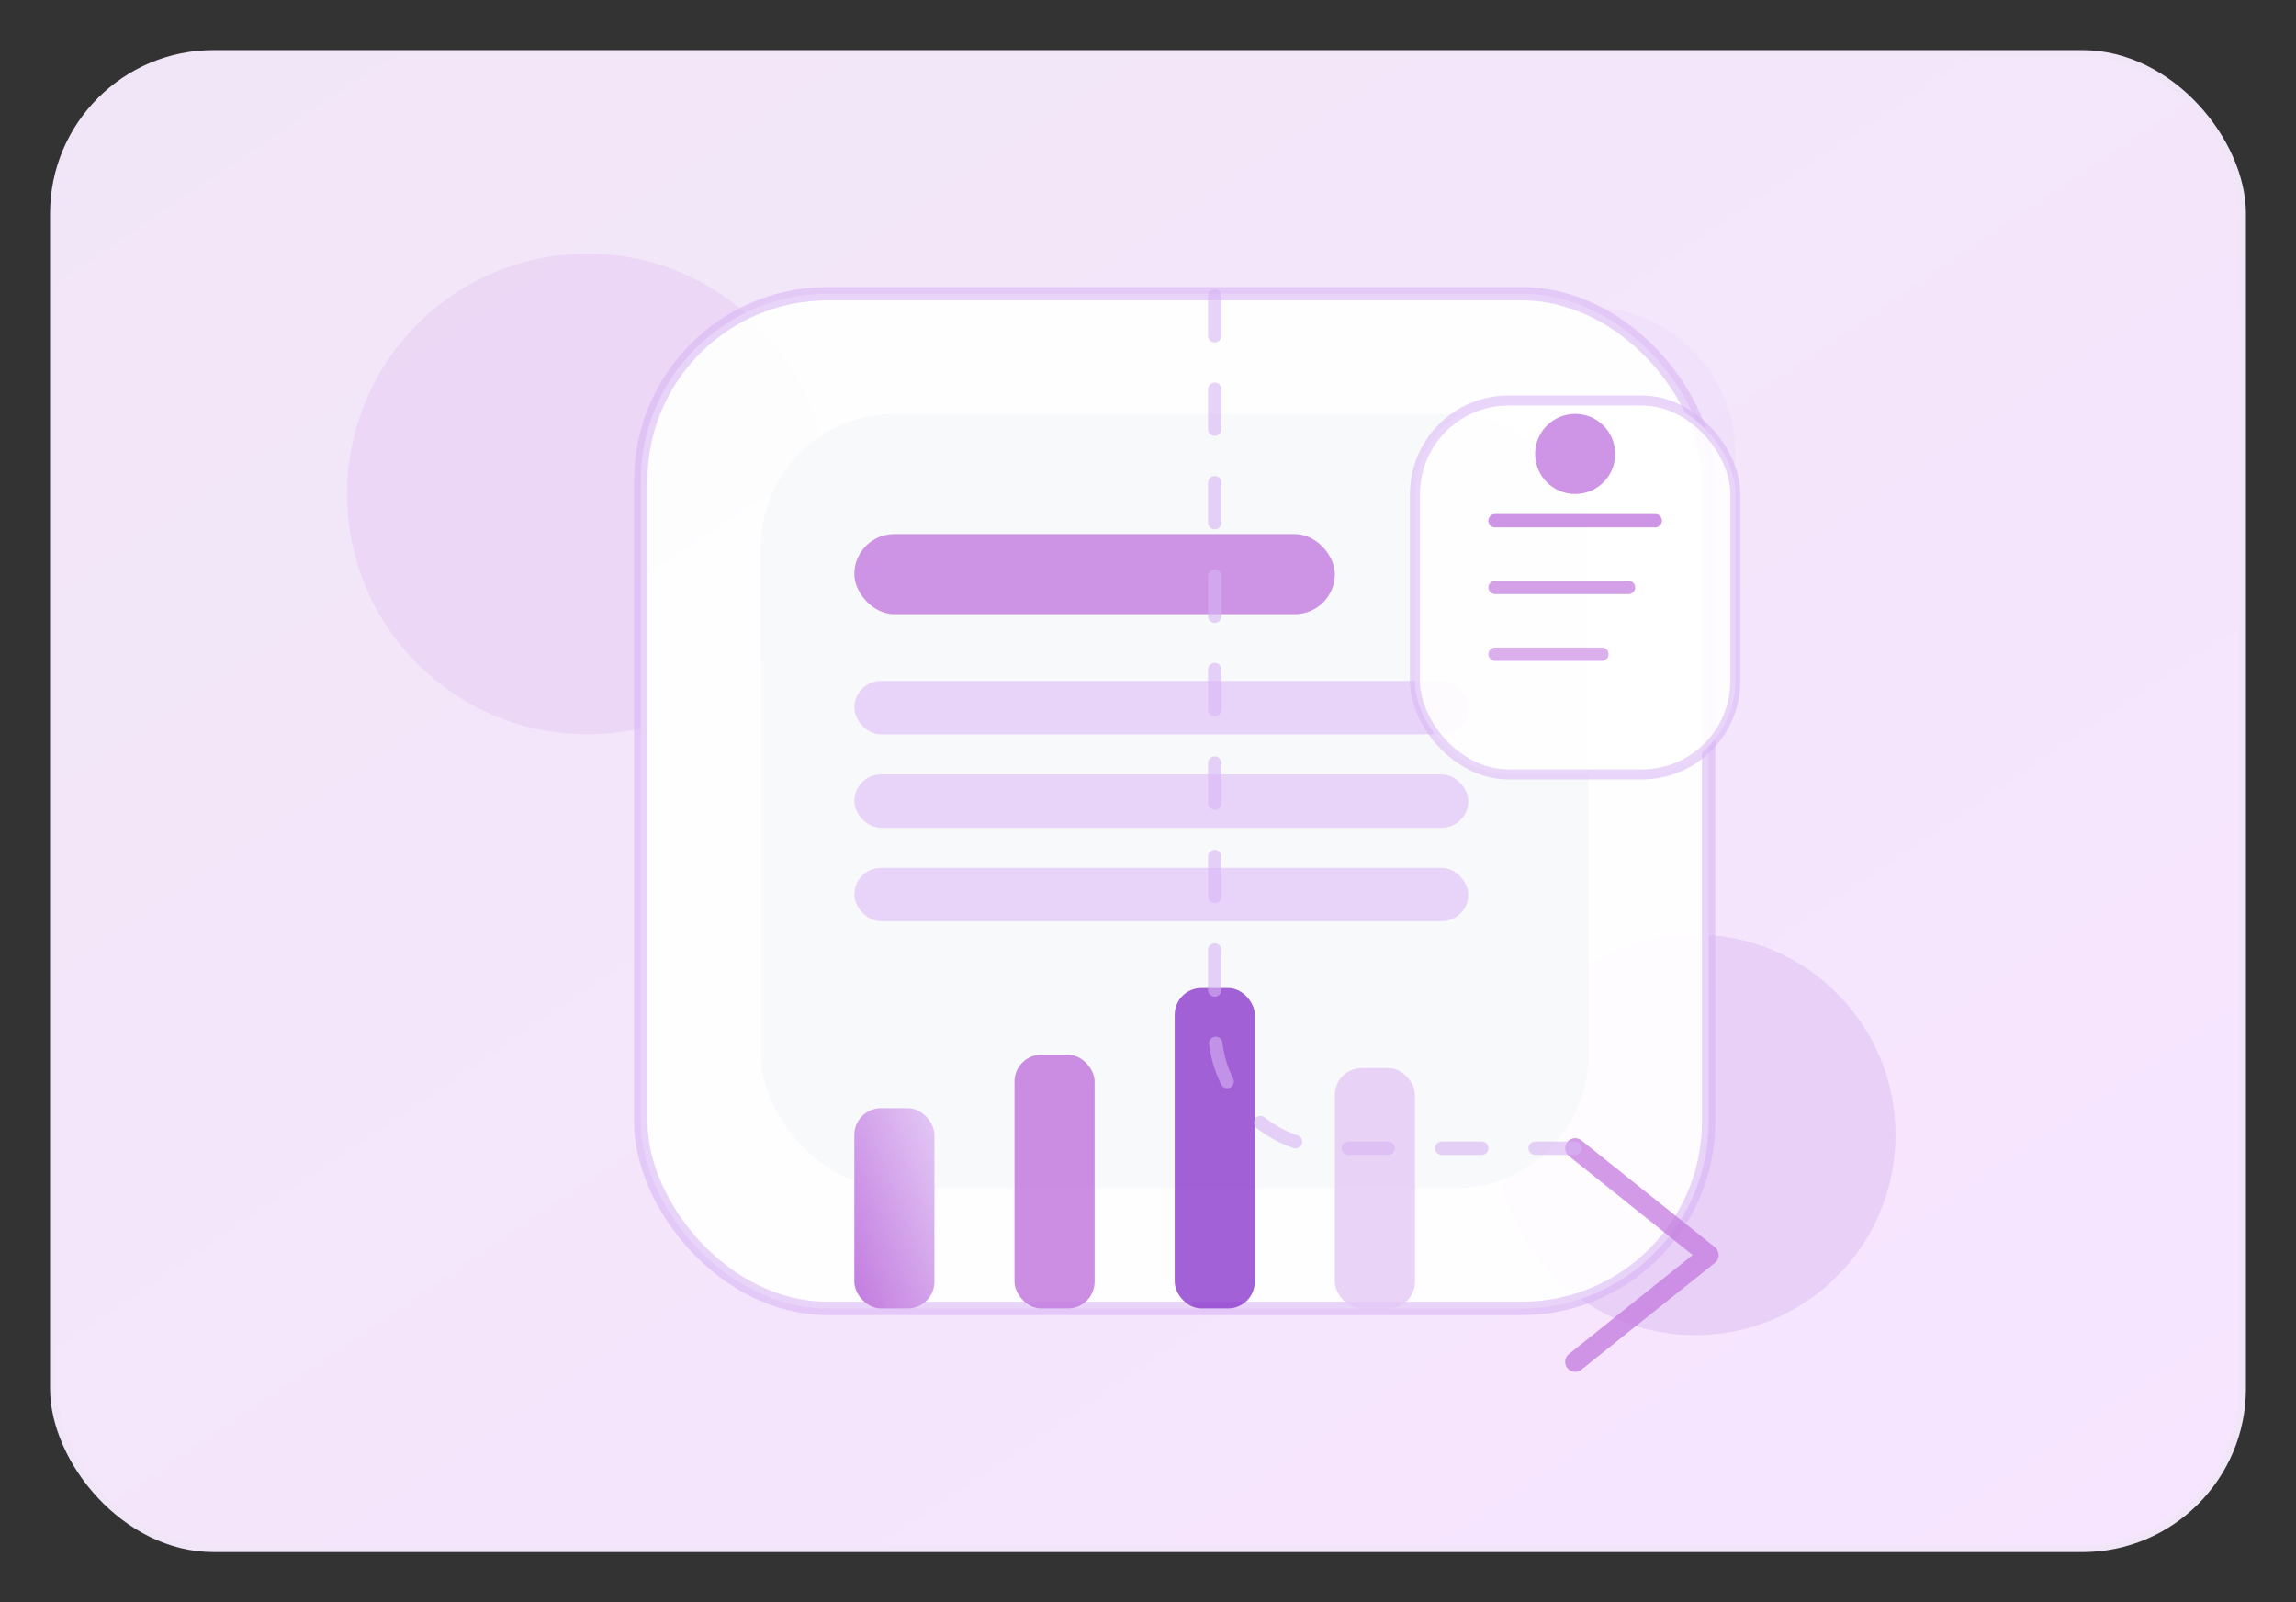 <svg width="344" height="240" viewBox="0 0 344 240" xmlns="http://www.w3.org/2000/svg" role="img" aria-labelledby="title-user-guide">
  <rect x="0" y="0" width="344" height="240" fill="#333333" stroke="none"/>
  <title id="title-user-guide">User guide document and chart illustration</title>
  <defs>
    <linearGradient id="g-base" x1="0" y1="0" x2="1" y2="1">
      <stop offset="0%" stop-color="#F1E6F7" />
      <stop offset="100%" stop-color="#F7E5FF" />
    </linearGradient>
    <linearGradient id="g-accent" x1="0" y1="1" x2="1" y2="0">
      <stop offset="0%" stop-color="#C27ADE" />
      <stop offset="100%" stop-color="#E3C9F6" />
    </linearGradient>
  </defs>
  <rect x="8" y="8" width="328" height="224" rx="24" ry="24" fill="url(#g-base)" stroke="#F1E6F7" />
  <circle cx="88" cy="74" r="36" fill="#C27ADE" opacity="0.14" />
  <circle cx="254" cy="170" r="30" fill="#8C3ACD" opacity="0.12" />
  <circle cx="238" cy="68" r="22" fill="#E3C9F6" opacity="0.18" />
  <g transform="translate(96 44)">
  <rect x="0" y="0" width="160" height="152" rx="28" fill="#FFFFFF" opacity="0.94" stroke="#D7B4F4" stroke-width="2" stroke-opacity="0.6" />
    <rect x="18" y="18" width="124" height="116" rx="20" fill="#F8F9FA" />
  <rect x="32" y="36" width="72" height="12" rx="6" fill="#C27ADE" opacity="0.8" />
  <rect x="32" y="58" width="92" height="8" rx="4" fill="#E9D4F9" />
  <rect x="32" y="72" width="92" height="8" rx="4" fill="#E9D4F9" />
  <rect x="32" y="86" width="92" height="8" rx="4" fill="#E9D4F9" />
    <g transform="translate(32 104)">
  <rect x="0" y="18" width="12" height="30" rx="4" fill="url(#g-accent)" />
  <rect x="24" y="10" width="12" height="38" rx="4" fill="#C27ADE" opacity="0.85" />
  <rect x="48" y="0" width="12" height="48" rx="4" fill="#8C3ACD" opacity="0.8" />
  <rect x="72" y="12" width="12" height="36" rx="4" fill="#E3C9F6" opacity="0.8" />
    </g>
    <g transform="translate(116 16)">
      <rect x="0" y="0" width="48" height="56" rx="14" fill="#FFFFFF" opacity="0.9" stroke="#D7B4F4" stroke-width="1.5" stroke-opacity="0.6" />
      <path d="M12 18h24" stroke="#C27ADE" stroke-width="2" stroke-linecap="round" stroke-opacity="0.8" />
      <path d="M12 28h20" stroke="#C27ADE" stroke-width="2" stroke-linecap="round" stroke-opacity="0.7" />
      <path d="M12 38h16" stroke="#C27ADE" stroke-width="2" stroke-linecap="round" stroke-opacity="0.6" />
      <circle cx="24" cy="8" r="6" fill="#C27ADE" opacity="0.8" />
    </g>
    <path d="M140 128L160 144L140 160" fill="none" stroke="#C27ADE" stroke-width="3" stroke-linecap="round" stroke-linejoin="round" stroke-opacity="0.75" />
    <path d="M140 128H104C94 128 86 120 86 110V0" fill="none" stroke="#D7B4F4" stroke-width="2" stroke-opacity="0.6" stroke-linecap="round" stroke-dasharray="6 8" />
  </g>
</svg>
